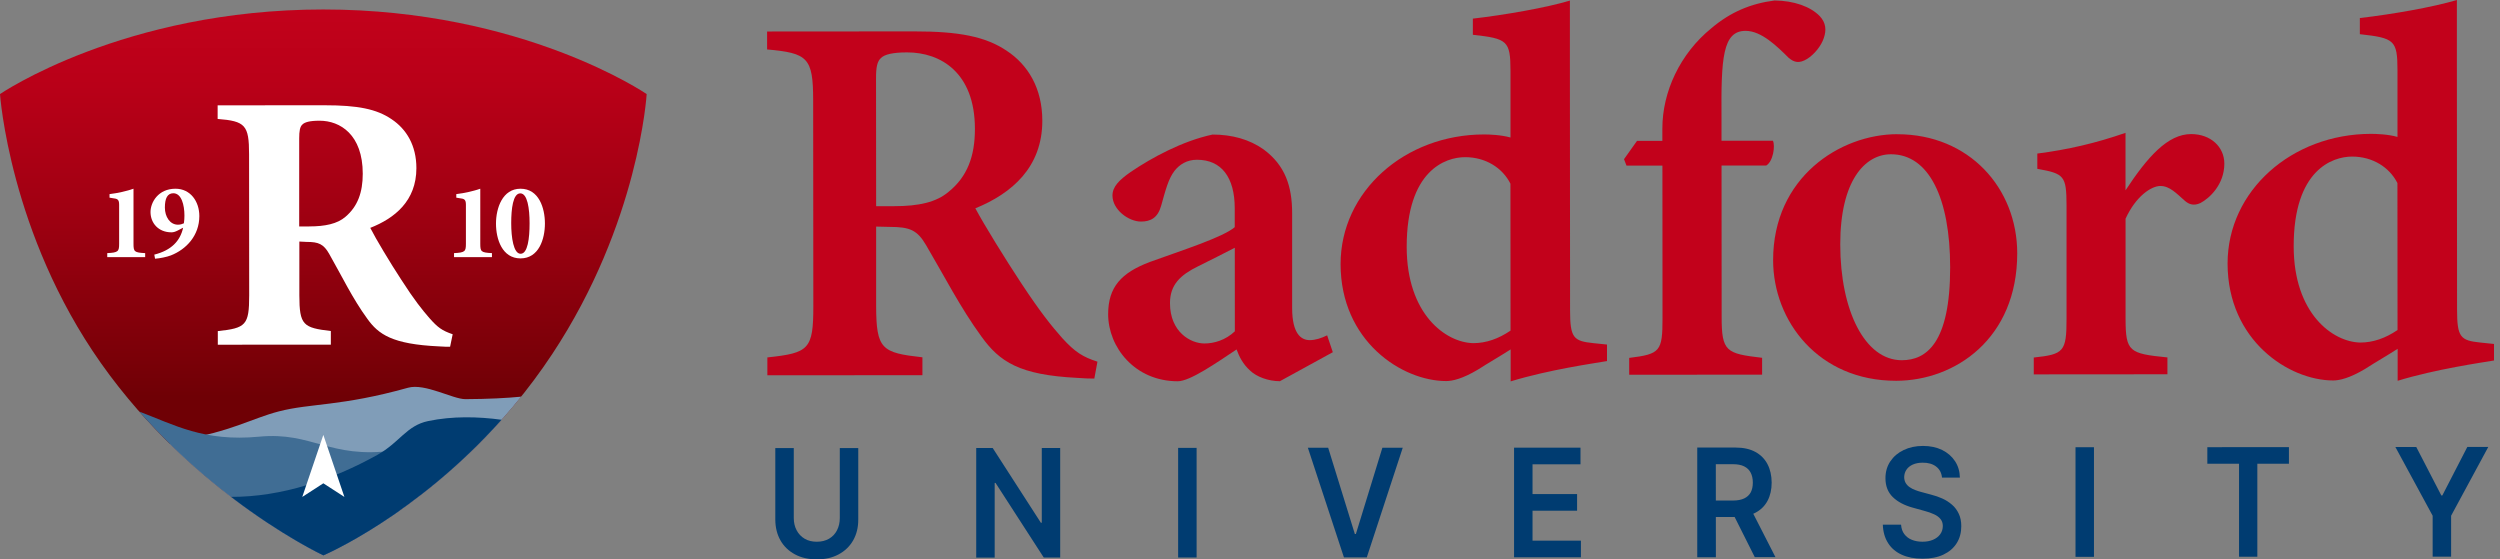 <svg aria-hidden="true" viewBox="0 0 286 64" fill="none" xmlns="http://www.w3.org/2000/svg">
										<rect x="0" y="0" width="286" height="64" fill="#808080" stroke="none"/>
										<g clip-path="url(#clip0_3466_896)">
											<path d="M96.066 51.262H98.185V59.454C98.185 60.353 97.987 61.142 97.598 61.826C97.203 62.51 96.653 63.039 95.942 63.421C95.232 63.803 94.398 63.994 93.446 63.994C92.489 63.994 91.655 63.803 90.944 63.421C90.234 63.039 89.678 62.51 89.288 61.826C88.899 61.142 88.701 60.353 88.695 59.454V51.262H90.808V59.269C90.808 59.793 90.919 60.255 91.136 60.668C91.352 61.074 91.655 61.395 92.05 61.629C92.445 61.863 92.909 61.974 93.446 61.974C93.984 61.974 94.447 61.856 94.843 61.629C95.238 61.395 95.541 61.08 95.751 60.668C95.961 60.261 96.072 59.793 96.072 59.269V51.262H96.066Z" fill="#003C71"></path>
											<path d="M121.286 51.243V63.785H119.408L113.891 55.247H113.792V63.791H111.679V51.249H113.563L119.074 59.799H119.179V51.249H121.28L121.286 51.243Z" fill="#003C71"></path>
											<path d="M136.892 51.237V63.778H134.779V51.237H136.892Z" fill="#003C71"></path>
											<path d="M151.943 51.224L154.995 61.092H155.112L158.146 51.218H160.475L156.36 63.766H153.747L149.62 51.224H151.943Z" fill="#003C71"></path>
											<path d="M173.208 63.754V51.212H180.808V53.116H175.321V56.522H180.418V58.425H175.321V61.85H180.857V63.754H173.202H173.208Z" fill="#003C71"></path>
											<path d="M194.165 63.742V51.2H198.545C199.447 51.2 200.201 51.367 200.813 51.699C201.425 52.032 201.888 52.5 202.203 53.104C202.518 53.707 202.673 54.409 202.679 55.204C202.679 56.011 202.518 56.707 202.203 57.298C201.888 57.89 201.418 58.346 200.801 58.666C200.183 58.986 199.423 59.146 198.527 59.146H195.401V57.261H198.243C198.768 57.261 199.2 57.181 199.534 57.021C199.868 56.861 200.115 56.633 200.282 56.331C200.442 56.029 200.523 55.654 200.523 55.21C200.523 54.767 200.442 54.385 200.275 54.071C200.115 53.757 199.861 53.516 199.528 53.35C199.194 53.184 198.762 53.104 198.23 53.104H196.29L196.297 63.748H194.177L194.165 63.742ZM200.207 58.056L203.111 63.735H200.745L197.897 58.056H200.214H200.207Z" fill="#003C71"></path>
											<path d="M222.165 54.625C222.109 54.089 221.887 53.676 221.492 53.374C221.096 53.072 220.583 52.925 219.959 52.931C219.514 52.931 219.138 53.005 218.822 53.146C218.507 53.288 218.266 53.485 218.1 53.732C217.933 53.978 217.846 54.255 217.84 54.569C217.84 54.828 217.896 55.056 218.007 55.247C218.118 55.438 218.273 55.604 218.464 55.733C218.656 55.863 218.872 55.98 219.113 56.066C219.348 56.158 219.589 56.233 219.83 56.294L220.929 56.59C221.368 56.701 221.8 56.848 222.208 57.033C222.616 57.218 222.987 57.458 223.314 57.742C223.642 58.025 223.895 58.37 224.086 58.776C224.278 59.183 224.371 59.651 224.371 60.199C224.371 60.932 224.198 61.579 223.845 62.14C223.493 62.7 222.993 63.131 222.332 63.446C221.671 63.76 220.874 63.914 219.935 63.914C219.026 63.914 218.236 63.766 217.568 63.464C216.901 63.162 216.376 62.725 216.005 62.14C215.628 61.561 215.424 60.852 215.394 60.021H217.482C217.513 60.458 217.636 60.822 217.859 61.111C218.081 61.401 218.365 61.616 218.724 61.758C219.082 61.899 219.477 61.973 219.922 61.973C220.386 61.973 220.787 61.899 221.133 61.752C221.479 61.604 221.757 61.394 221.955 61.123C222.153 60.858 222.251 60.544 222.258 60.181C222.258 59.854 222.165 59.583 221.986 59.368C221.813 59.152 221.566 58.974 221.251 58.832C220.935 58.684 220.571 58.555 220.151 58.444L218.816 58.074C217.853 57.809 217.093 57.409 216.537 56.867C215.98 56.325 215.696 55.604 215.696 54.711C215.696 53.972 215.882 53.325 216.259 52.771C216.635 52.216 217.142 51.785 217.791 51.477C218.439 51.169 219.168 51.015 219.99 51.015C220.818 51.015 221.547 51.169 222.177 51.477C222.801 51.785 223.296 52.21 223.654 52.758C224.012 53.3 224.198 53.929 224.21 54.637H222.171L222.165 54.625Z" fill="#003C71"></path>
											<path d="M239.55 51.163V63.704H237.438V51.163H239.55Z" fill="#003C71"></path>
											<path d="M252.519 53.06V51.157L261.854 51.151V53.054H258.24V63.692H256.145V53.054H252.519V53.06Z" fill="#003C71"></path>
											<path d="M274.025 51.139H276.423L279.289 56.682H279.401L282.261 51.132H284.658L280.408 58.998V63.68H278.295V58.998L274.032 51.139H274.025Z" fill="#003C71"></path>
											<path d="M125.191 43.309C124.678 43.309 123.973 43.291 123.22 43.229C116.658 42.891 114.372 41.431 112.253 38.468C109.887 35.228 107.978 31.495 105.951 28.058C104.932 26.321 104.104 25.957 101.763 25.957L100.23 25.921V34.988C100.243 39.971 100.867 40.353 105.525 40.876V42.921L87.787 42.934V40.889C92.544 40.377 93.051 39.983 93.045 34.994L93.026 11.482C93.026 6.573 92.396 6.08 87.756 5.655V3.604L104.611 3.591C109.671 3.591 112.723 4.17 115.151 5.797C117.597 7.404 119.241 10.09 119.241 13.816C119.241 19.139 115.75 22.132 111.58 23.832C112.556 25.668 115.009 29.641 116.831 32.401C119 35.684 120.273 37.273 121.514 38.671C122.997 40.303 123.918 40.852 125.549 41.375L125.191 43.303V43.309ZM102.312 23.586C105.111 23.586 107.113 23.136 108.515 21.947C110.647 20.229 111.537 17.888 111.53 14.741C111.53 8.304 107.607 5.987 103.764 5.994C102.084 5.994 101.206 6.24 100.823 6.603C100.354 6.985 100.212 7.669 100.218 9.006L100.23 23.592H102.312V23.586Z" fill="#C2011B"></path>
											<path d="M146.444 43.611C145.06 43.611 143.725 43.087 143.002 42.385C142.174 41.64 141.767 40.79 141.464 39.977C139.116 41.535 136.144 43.617 134.736 43.617C129.836 43.617 126.778 39.736 126.772 35.942C126.772 32.819 128.292 31.199 131.548 29.967C135.168 28.655 139.876 27.158 141.254 25.988V23.832C141.254 20.284 139.734 18.276 136.935 18.276C135.774 18.276 134.927 18.824 134.359 19.551C133.655 20.475 133.346 21.732 132.839 23.524C132.456 24.922 131.634 25.347 130.528 25.347C129.101 25.347 127.266 23.98 127.266 22.372C127.266 21.368 128.014 20.604 129.348 19.674C131.739 18.048 135.292 16.12 138.715 15.393C140.926 15.393 142.928 15.935 144.565 17.099C147.006 18.91 147.821 21.282 147.821 24.392V35.283C147.834 38.147 148.822 38.911 149.835 38.911C150.484 38.911 151.158 38.689 151.825 38.363L152.474 40.291L146.45 43.593L146.444 43.611ZM141.254 28.347C140.074 28.975 138.35 29.813 137.071 30.46C135.045 31.452 133.846 32.56 133.846 34.679C133.846 38.006 136.237 39.299 137.788 39.293C138.894 39.293 140.21 38.911 141.266 37.901C141.266 35.055 141.266 31.187 141.26 28.347H141.254Z" fill="#C2011B"></path>
											<path d="M183.841 41.307C182.451 41.548 177.224 42.281 172.819 43.63C172.819 42.435 172.819 41.203 172.819 39.971C171.725 40.679 170.187 41.566 169.099 42.268C167.301 43.346 166.14 43.593 165.448 43.593C160.394 43.593 153.369 39.035 153.363 30.214C153.363 21.886 160.715 15.387 169.779 15.381C170.354 15.381 171.725 15.424 172.8 15.732V8.094C172.794 4.657 172.448 4.417 168.494 3.979V2.131C172.158 1.706 176.841 0.893 179.596 0.068C179.596 2.384 179.596 4.694 179.596 7.25L179.615 35.45C179.615 38.677 180.004 39.016 182.29 39.256L183.841 39.416V41.307ZM172.8 21.023C171.873 19.182 169.94 17.98 167.61 17.98C165.368 17.98 160.919 19.49 160.926 28.243C160.926 35.955 165.405 39.195 168.537 39.256C170.014 39.256 171.429 38.757 172.806 37.821L172.794 21.023H172.8Z" fill="#C2011B"></path>
											<path d="M190.174 16.102V14.704C190.174 10.503 192.194 6.142 195.784 3.228C197.946 1.392 200.288 0.401 203.012 0.056C205.23 0.074 207.115 0.758 208.165 1.83C208.906 2.612 208.949 3.456 208.647 4.343C208.344 5.261 207.559 6.228 206.719 6.751C205.817 7.293 205.249 7.133 204.643 6.634C203.272 5.273 201.492 3.524 199.688 3.53C197.05 3.53 196.896 6.733 196.939 13.416V16.102H202.821C203.105 16.687 202.845 18.473 202.061 18.935H196.945L196.957 36.269C196.957 40.23 197.47 40.451 201.585 40.932V42.86L186.38 42.872V40.944C189.927 40.501 190.192 40.217 190.192 36.404L190.18 18.948H186.071L185.787 18.209L187.276 16.114H190.18L190.174 16.102Z" fill="#C2011B"></path>
											<path d="M217.061 15.356C225.279 15.356 230.765 21.528 230.771 28.976C230.777 38.739 223.66 43.556 216.919 43.562C208.035 43.568 202.851 36.737 202.845 29.764C202.839 20.296 210.5 15.356 217.055 15.35L217.061 15.356ZM216.332 17.648C213.342 17.648 210.519 20.672 210.525 27.965C210.525 35.529 213.342 41.215 217.568 41.209C220.385 41.209 223.104 39.231 223.098 30.589C223.098 22.643 220.651 17.648 216.332 17.648Z" fill="#C2011B"></path>
											<path d="M247.959 42.817L232.662 42.829V40.901C236.091 40.538 236.412 40.236 236.412 36.497V23.481C236.399 20.118 236.159 19.859 233.069 19.317V17.568C236.554 17.118 239.717 16.391 243.159 15.196C243.159 17.192 243.159 19.816 243.159 21.775C245.673 17.956 247.984 15.338 250.665 15.338C252.908 15.338 254.459 16.804 254.465 18.713C254.465 21.128 252.747 22.693 251.734 23.223C250.968 23.586 250.406 23.37 249.961 22.982C248.972 22.114 248.206 21.276 247.15 21.276C246.112 21.276 244.339 22.446 243.165 25.021V36.472C243.177 40.23 243.56 40.451 247.953 40.889V42.817H247.959Z" fill="#C2011B"></path>
											<path d="M285.313 41.24C283.923 41.48 278.696 42.213 274.291 43.562C274.291 42.367 274.291 41.135 274.291 39.903C273.197 40.611 271.659 41.498 270.572 42.201C268.774 43.279 267.612 43.525 266.92 43.525C261.866 43.525 254.842 38.967 254.835 30.146C254.835 21.818 262.188 15.319 271.251 15.313C271.826 15.313 273.197 15.356 274.272 15.664V8.026C274.266 4.589 273.92 4.349 269.966 3.911V2.064C273.63 1.639 278.313 0.825 281.068 0C281.068 2.316 281.068 4.626 281.068 7.182L281.087 35.382C281.087 38.609 281.476 38.948 283.762 39.188L285.313 39.349V41.24ZM274.272 20.956C273.346 19.114 271.412 17.913 269.083 17.913C266.84 17.913 262.391 19.422 262.398 28.175C262.398 35.887 266.877 39.127 270.009 39.188C271.486 39.188 272.901 38.69 274.279 37.753L274.266 20.956H274.272Z" fill="#C2011B"></path>
											<path d="M0 10.761C0 10.761 14.13 1.084 36.989 1.084C59.849 1.084 73.979 10.761 73.979 10.761C73.979 10.761 73.114 25.483 63.173 40.507C52.213 57.076 36.989 63.532 36.989 63.532C36.989 63.532 22.205 56.639 11.547 41.541C1.087 26.715 0 10.761 0 10.761Z" fill="url(#paint0_linear_3466_896)"></path>
											<path d="M59.614 45.379C57.983 45.539 55.919 45.65 53.238 45.663C51.811 45.669 48.611 43.815 46.683 44.357C39.003 46.506 35.568 46.112 31.886 47.067C28.797 47.868 26.35 49.42 20.728 50.295L19.406 50.757C28.278 59.473 36.989 63.544 36.989 63.544C36.989 63.544 49.191 58.364 59.614 45.392V45.379Z" fill="#809DB8"></path>
											<path d="M44.99 51.545C37.675 52.518 35.772 49.365 29.637 49.956C23.298 50.56 19.913 48.576 15.928 47.085C25.838 58.339 36.989 63.538 36.989 63.538C36.989 63.538 40.69 61.967 45.757 58.395L44.99 51.551V51.545Z" fill="#406D94"></path>
											<path d="M48.981 48.169C46.485 48.693 45.725 50.621 43.149 52.05C38.064 54.883 32.213 56.861 26.443 56.842C32.374 61.376 36.995 63.532 36.995 63.532C36.995 63.532 47.529 59.06 57.377 48.021C54.684 47.652 51.749 47.59 48.981 48.169Z" fill="#003C71"></path>
											<path d="M36.99 49.752L34.58 56.849L36.99 55.29L39.399 56.849L36.99 49.752Z" fill="white"></path>
											<path d="M51.49 39.669C51.236 39.669 50.73 39.669 50.223 39.626C44.854 39.38 43.291 38.24 42.025 36.472C40.332 34.156 39.108 31.587 37.669 29.062C37.033 27.922 36.44 27.67 35.093 27.676L34.246 27.633V33.786C34.252 37.199 34.679 37.495 37.848 37.87V39.429L24.917 39.435V37.877C28.13 37.538 28.507 37.199 28.507 33.786L28.494 17.648C28.494 14.322 28.068 13.854 24.898 13.607V12.049L37.15 12.043C40.913 12.043 43.069 12.461 44.799 13.638C46.492 14.771 47.635 16.625 47.635 19.237C47.635 22.988 45.145 24.972 42.358 26.068C42.995 27.331 44.644 30.072 45.911 32.006C47.394 34.322 48.32 35.462 49.123 36.386C50.093 37.482 50.563 37.815 51.786 38.24L51.49 39.675V39.669ZM35.377 25.902C37.193 25.902 38.59 25.606 39.516 24.805C40.913 23.623 41.499 22.021 41.499 19.872C41.499 15.406 38.917 13.804 36.551 13.81C35.408 13.81 34.858 13.983 34.605 14.235C34.308 14.488 34.228 14.993 34.228 15.837V25.908H35.377V25.902Z" fill="white"></path>
											<path d="M12.27 29.413V28.957C13.543 28.895 13.629 28.76 13.629 27.873V23.413C13.629 22.785 13.407 22.736 12.9 22.674L12.53 22.612V22.206C13.481 22.095 14.544 21.849 15.273 21.59V27.873C15.273 28.785 15.347 28.895 16.607 28.957V29.413H12.27Z" fill="white"></path>
											<path d="M20.95 26.049L20.333 26.37C20.048 26.518 19.826 26.579 19.616 26.579C18.121 26.579 17.219 25.52 17.219 24.251C17.219 23.154 18.096 21.59 20.073 21.59C21.791 21.59 22.804 23.044 22.804 24.719C22.804 26.949 21.309 28.526 19.554 29.216C19.085 29.4 18.269 29.561 17.738 29.598L17.651 29.129C19.604 28.637 20.617 27.565 20.95 26.049ZM19.814 22.107C19.146 22.12 18.862 22.699 18.862 23.746C18.862 24.793 19.443 25.705 20.357 25.705C20.666 25.705 20.864 25.618 21.037 25.544C21.086 25.224 21.099 24.916 21.099 24.657C21.099 23.462 20.765 22.095 19.814 22.107Z" fill="white"></path>
											<path d="M51.941 29.413V28.957C53.214 28.895 53.3 28.76 53.3 27.873V23.413C53.3 22.785 53.078 22.736 52.571 22.674L52.2 22.612V22.206C53.152 22.095 54.215 21.849 54.944 21.59V27.873C54.944 28.785 55.018 28.895 56.278 28.957V29.413H51.941Z" fill="white"></path>
											<path d="M59.546 21.59C61.647 21.59 62.339 23.795 62.339 25.569C62.339 27.343 61.647 29.561 59.546 29.561C57.446 29.561 56.741 27.355 56.741 25.581C56.741 23.807 57.483 21.59 59.546 21.59ZM59.521 22.12C58.681 22.12 58.483 23.894 58.483 25.532C58.483 27.171 58.743 29.031 59.559 29.031C60.374 29.031 60.584 27.257 60.584 25.544C60.584 23.832 60.337 22.12 59.521 22.12Z" fill="white"></path>
										</g>
										<defs>
											<linearGradient id="paint0_linear_3466_896" x1="36.989" y1="1.084" x2="36.989" y2="63.532" gradientUnits="userSpaceOnUse">
												<stop stop-color="#C2011B" offset="0"></stop>
												<stop offset="0.14" stop-color="#B90018"></stop>
												<stop offset="0.36" stop-color="#A10012"></stop>
												<stop offset="0.64" stop-color="#7A0008"></stop>
												<stop offset="0.71" stop-color="#6F0005"></stop>
											</linearGradient>
											<clipPath id="clip0_3466_896">
												<rect width="285.313" height="64" fill="white"></rect>
											</clipPath>
										</defs>
									</svg>